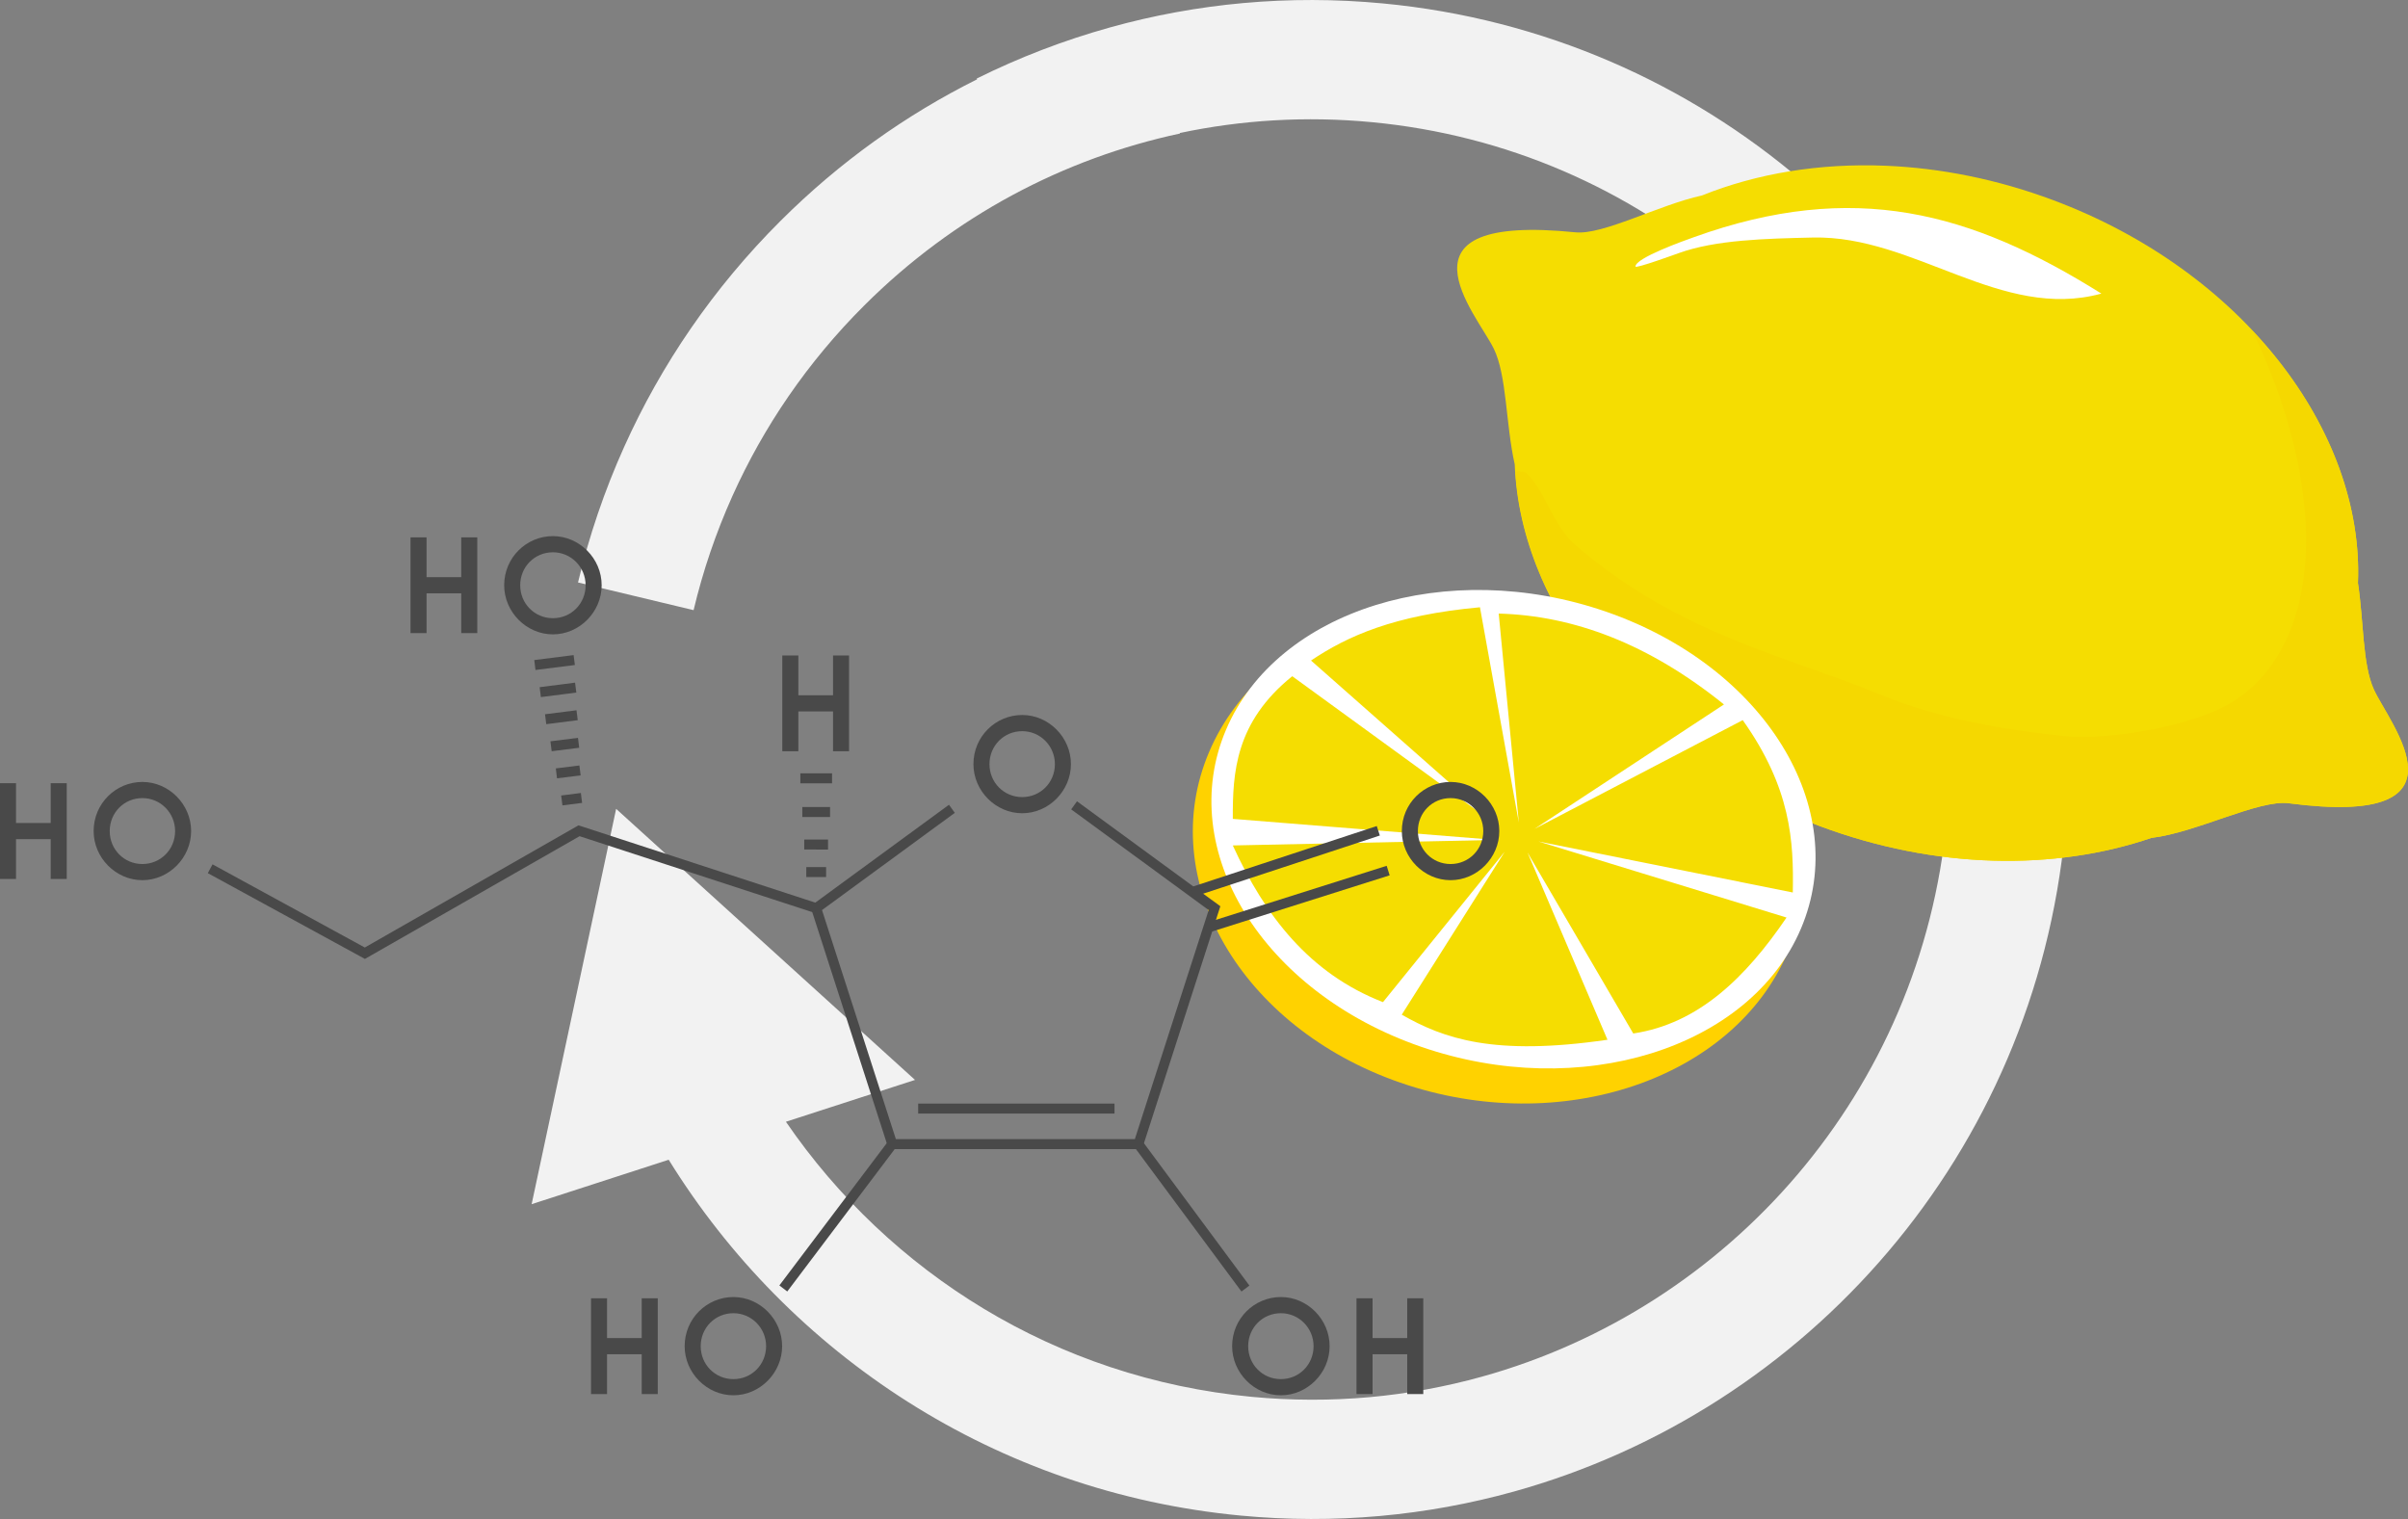 <svg width="539" height="340" viewBox="0 0 539 340" fill="none" xmlns="http://www.w3.org/2000/svg">
<rect x="0" y="0" width="539" height="340" fill="#808080" stroke="none"/>
<g clip-path="url(#clip0_116_108)">
<path d="M119 269.534L137.915 181.049L204.813 241.72L175.919 251.085C199.06 284.875 236.325 308.498 280.179 312.656C298.048 314.35 315.404 312.669 331.696 308.146C359.389 300.456 383.998 284.503 402.374 262.867C420.749 241.219 432.885 213.979 435.761 183.493C437.449 165.552 435.774 148.139 431.268 131.789C423.606 103.995 407.711 79.296 386.147 60.854C364.577 42.411 337.436 30.231 307.061 27.344C292.282 25.943 277.861 26.856 264.102 29.769C264.102 29.808 264.102 29.847 264.115 29.886C238.227 35.438 213.631 48.237 193.437 68.387C180.711 81.088 170.9 95.549 163.946 111.013C160.225 119.29 157.323 127.853 155.251 136.572L129.383 130.375C131.843 120.026 135.285 109.86 139.707 100.033C147.959 81.675 159.641 64.477 174.692 49.462C187.931 36.246 202.826 25.67 218.709 17.752L218.624 17.582C228.124 12.864 238.11 9.019 248.467 6.139C267.797 0.749 288.438 -1.238 309.567 0.769C345.507 4.171 377.862 18.677 403.406 40.541C428.963 62.405 447.793 91.645 456.903 124.673C462.26 144.086 464.24 164.803 462.24 186.008C458.851 222.079 444.397 254.552 422.613 280.189C400.828 305.839 371.693 324.738 338.793 333.881C338.793 333.881 338.786 333.881 338.78 333.881C319.437 339.257 298.801 341.238 277.673 339.231C222.89 334.031 176.62 303.141 149.68 259.589L119 269.534Z" fill="#F2F2F2"/>
</g>
<g clip-path="url(#clip1_116_108)">
<path d="M422.151 37.1C407.32 36.479 393.219 38.821 380.973 43.748C371.252 45.872 358.864 52.633 352.635 51.999C310.303 47.706 330.513 70.222 334.334 77.982C337.319 84.047 337.015 94.918 339.054 103.947C340.251 136.551 366.889 169.795 407.329 184.906C433.355 194.63 459.98 194.917 481.573 187.544C491.58 186.379 505.617 178.923 512.297 179.797C554.486 185.319 534.962 162.221 531.37 154.353C528.793 148.704 529.106 139.085 527.8 130.512C529.184 96.426 501.956 60.637 459.538 44.786C447.002 40.102 434.327 37.608 422.155 37.1H422.151Z" fill="#F5DD01"/>
<path d="M339.192 105.494C341.162 137.594 367.535 170.034 407.338 184.906C433.364 194.63 459.989 194.917 481.582 187.544C491.589 186.379 505.621 178.919 512.306 179.792C554.494 185.315 534.953 162.208 531.361 154.34C528.785 148.691 529.11 139.076 527.8 130.508C528.598 110.864 519.832 90.682 504.194 74.049L504.285 74.236C505.509 76.821 506.628 79.389 507.656 81.918C508.684 84.447 509.638 86.945 510.475 89.413C511.312 91.881 512.046 94.305 512.696 96.704C513.347 99.098 513.915 101.47 514.384 103.786C514.848 106.098 515.208 108.366 515.49 110.586C515.776 112.811 515.984 114.992 516.093 117.112C516.197 119.232 516.21 121.301 516.14 123.312C516.071 125.324 515.897 127.279 515.654 129.165C515.412 131.055 515.099 132.867 514.683 134.627C514.271 136.382 513.763 138.076 513.182 139.693C512.601 141.309 511.937 142.856 511.195 144.32C510.454 145.784 509.625 147.157 508.723 148.461C507.816 149.764 506.849 151.007 505.786 152.141C504.723 153.275 503.587 154.314 502.368 155.265C501.154 156.217 499.857 157.073 498.486 157.833C497.497 158.385 496.33 158.937 495.068 159.454C493.801 159.971 492.43 160.466 490.956 160.935C488.006 161.874 484.709 162.708 481.3 163.364C477.89 164.02 474.377 164.485 471.02 164.728C469.341 164.85 467.692 164.937 466.122 164.937C464.552 164.937 463.038 164.846 461.641 164.707C457.46 164.281 453.478 163.764 449.678 163.156C445.878 162.547 442.261 161.865 438.821 161.074C435.381 160.283 432.123 159.384 429.026 158.415C425.929 157.442 422.997 156.373 420.225 155.222C415.167 153.127 409.862 151.268 404.379 149.321C398.897 147.375 393.249 145.346 387.493 142.96C384.617 141.765 381.724 140.488 378.809 139.071C375.894 137.655 372.966 136.108 370.029 134.396C367.097 132.684 364.16 130.812 361.228 128.73C358.296 126.649 355.359 124.359 352.448 121.835C351.845 121.309 351.286 120.71 350.765 120.075C350.241 119.441 349.75 118.772 349.286 118.064C348.358 116.643 347.529 115.096 346.723 113.575C345.916 112.055 345.139 110.573 344.298 109.226C343.452 107.879 342.541 106.68 341.504 105.78C341.374 105.663 340.797 105.568 339.843 105.502C339.687 105.494 339.375 105.511 339.197 105.502L339.192 105.494Z" fill="#F5D800"/>
<path d="M357.354 139.119C393.123 151.494 412.287 184.628 400.159 213.131C388.035 241.634 349.208 254.708 313.444 242.334C277.679 229.959 258.511 196.825 270.639 168.322C282.763 139.819 321.59 126.745 357.354 139.119Z" fill="#FFD200"/>
<path d="M359.488 136.912C395.023 149.208 414.56 180.97 403.117 207.861C391.674 234.752 353.594 246.583 318.059 234.291C282.525 221.999 262.988 190.233 274.43 163.342C285.869 136.452 323.954 124.62 359.488 136.912Z" fill="white"/>
<path d="M335.471 137.338C352.279 137.794 369.084 144.133 385.888 157.677L343.478 185.536L390.091 161.187C400.879 176.403 401.521 188.23 401.295 199.766L344.346 188.343L399.894 205.375C390.807 218.732 380.24 229.134 365.583 231.328L341.912 190.811L359.814 232.731C334.243 236.464 323.091 232.427 313.765 227.118L336.811 190.642L309.562 224.311C293.078 217.906 283.132 204.958 275.949 189.238L334.738 188.004L275.949 183.29C275.905 173.001 276.482 161.648 289.252 151.359L335.774 185.193L293.456 147.848C301.589 142.382 312.025 137.681 331.267 135.926L339.973 184.124L335.466 137.329L335.471 137.338Z" fill="#F5DD01"/>
<path d="M470.373 65.716C447.921 71.877 428.523 52.655 405.781 53.168C395.114 53.407 384.036 53.685 375.798 56.644C375.178 56.865 366.091 60.172 366.082 59.663C366.039 57.747 376.944 53.88 379.216 53.068C414.968 40.228 441.159 47.423 470.373 65.72V65.716Z" fill="white"/>
</g>
<g clip-path="url(#clip2_116_108)">
<path d="M275.795 301.316C275.795 295.139 280.767 290.318 286.709 290.318C292.652 290.318 297.619 295.328 297.619 301.316C297.619 307.304 292.647 312.31 286.709 312.31C280.772 312.31 275.795 307.3 275.795 301.316ZM294.026 301.316C294.026 297.28 290.795 293.938 286.709 293.938C282.624 293.938 279.388 297.195 279.388 301.316C279.388 305.438 282.62 308.694 286.709 308.694C290.799 308.694 294.026 305.438 294.026 301.316Z" fill="#494949"/>
<path d="M303.636 290.601H307.229V299.506H314.991V290.601H318.584V312.036H314.991V303.126H307.229V312.036H303.636V290.601Z" fill="#494949"/>
<path d="M132.291 290.601H135.878V299.506H143.641V290.601H147.233V312.036H143.641V303.126H135.878V312.036H132.291V290.601Z" fill="#494949"/>
<path d="M153.251 301.316C153.251 295.139 158.223 290.318 164.16 290.318C170.098 290.318 175.07 295.328 175.07 301.316C175.07 307.304 170.098 312.31 164.16 312.31C158.223 312.31 153.251 307.3 153.251 301.316ZM171.482 301.316C171.482 297.28 168.25 293.938 164.16 293.938C160.07 293.938 156.844 297.195 156.844 301.316C156.844 305.438 160.075 308.694 164.16 308.694C168.245 308.694 171.482 305.438 171.482 301.316Z" fill="#494949"/>
<path d="M0 175.304H3.588V184.214H11.35V175.304H14.938V196.739H11.35V187.829H3.588V196.739H0V175.304Z" fill="#494949"/>
<path d="M20.96 186.019C20.96 179.837 25.932 175.025 31.869 175.025C37.807 175.025 42.779 180.035 42.779 186.019C42.779 192.003 37.807 197.013 31.869 197.013C25.932 197.013 20.96 192.003 20.96 186.019ZM39.196 186.019C39.196 181.983 35.964 178.641 31.874 178.641C27.784 178.641 24.558 181.898 24.558 186.019C24.558 190.141 27.789 193.397 31.874 193.397C35.959 193.397 39.196 190.141 39.196 186.019Z" fill="#494949"/>
<path d="M91.89 120.279H95.478V129.188H103.24V120.279H106.832V141.713H103.24V132.804H95.478V141.713H91.89V120.279Z" fill="#494949"/>
<path d="M112.854 130.994C112.854 124.816 117.826 120 123.764 120C129.702 120 134.673 125.01 134.673 130.994C134.673 136.977 129.702 141.992 123.764 141.992C117.826 141.992 112.854 136.982 112.854 130.994ZM131.085 130.994C131.085 126.957 127.858 123.62 123.764 123.62C119.669 123.62 116.442 126.877 116.442 130.994C116.442 135.11 119.674 138.372 123.764 138.372C127.854 138.372 131.085 135.115 131.085 130.994Z" fill="#494949"/>
<path d="M175.107 146.719H178.7V155.628H186.462V146.719H190.05V168.153H186.462V159.244H178.7V168.153H175.107V146.719Z" fill="#494949"/>
<path d="M217.891 171.036C217.891 164.854 222.862 160.038 228.805 160.038C234.747 160.038 239.714 165.048 239.714 171.036C239.714 177.025 234.742 182.03 228.805 182.03C222.867 182.03 217.891 177.02 217.891 171.036ZM236.126 171.036C236.126 167 232.894 163.658 228.805 163.658C224.715 163.658 221.483 166.915 221.483 171.036C221.483 175.158 224.715 178.414 228.805 178.414C232.894 178.414 236.126 175.158 236.126 171.036Z" fill="#494949"/>
<path d="M313.781 186.019C313.781 179.837 318.753 175.025 324.69 175.025C330.628 175.025 335.6 180.035 335.6 186.019C335.6 192.003 330.628 197.013 324.69 197.013C318.753 197.013 313.781 192.003 313.781 186.019ZM332.012 186.019C332.012 181.983 328.78 178.641 324.69 178.641C320.6 178.641 317.374 181.898 317.374 186.019C317.374 190.141 320.605 193.397 324.69 193.397C328.775 193.397 332.012 190.141 332.012 186.019Z" fill="#494949"/>
<path d="M255.632 257.209H198.914L181.387 202.845L212.417 180.13L213.721 181.94L183.995 203.705L200.528 254.973H254.019L270.547 203.705L239.77 181.165L241.074 179.359L273.16 202.845L255.632 257.209Z" fill="#494949"/>
<path d="M81.684 214.638L46.517 195.439L47.572 193.468L81.656 212.081L129.486 184.738L129.955 184.889L183.034 202.212L182.353 204.339L129.735 187.168L81.684 214.638Z" fill="#494949"/>
<path d="M249.469 247.019H205.523V249.254H249.469V247.019Z" fill="#494949"/>
<path d="M255.72 255.437L253.942 256.775L277.885 289.086L279.662 287.749L255.72 255.437Z" fill="#494949"/>
<path d="M176.219 289.075L174.45 287.723L198.839 255.413L200.603 256.765L176.219 289.075Z" fill="#494949"/>
<path d="M308.17 184.892L266.569 198.586L267.258 200.711L308.859 187.017L308.17 184.892Z" fill="#494949"/>
<path d="M310.391 193.794L270.127 206.533L270.791 208.666L311.055 195.927L310.391 193.794Z" fill="#494949"/>
<path d="M180.473 196.318L180.477 194.082H184.914V196.318" fill="#494949"/>
<path d="M180.021 187.913L180.018 190.148L185.346 190.156L185.349 187.92L180.021 187.913Z" fill="#494949"/>
<path d="M185.801 180.636H179.586V182.871H185.801V180.636Z" fill="#494949"/>
<path d="M186.246 173.097H179.145V175.333H186.246V173.097Z" fill="#494949"/>
<path d="M125.893 180.272L125.616 178.06L130.021 177.497L130.297 179.714" fill="#494949"/>
<path d="M129.693 171.335L124.41 171.997L124.684 174.216L129.967 173.553L129.693 171.335Z" fill="#494949"/>
<path d="M129.374 165.154L123.207 165.929L123.482 168.148L129.648 167.373L129.374 165.154Z" fill="#494949"/>
<path d="M129.043 158.98L121.998 159.874L122.275 162.092L129.32 161.199L129.043 158.98Z" fill="#494949"/>
<path d="M128.721 152.799L120.793 153.814L121.073 156.032L129.001 155.017L128.721 152.799Z" fill="#494949"/>
<path d="M128.398 146.633L119.588 147.744L119.864 149.962L128.674 148.852L128.398 146.633Z" fill="#494949"/>
</g>
<defs>
<clipPath id="clip0_116_108">
<rect width="344" height="340" fill="white" transform="translate(119)"/>
</clipPath>
<clipPath id="clip1_116_108">
<rect width="272" height="210" fill="white" transform="translate(267 37)"/>
</clipPath>
<clipPath id="clip2_116_108">
<rect width="335.599" height="192.31" fill="white" transform="translate(0 120)"/>
</clipPath>
</defs>
</svg>
